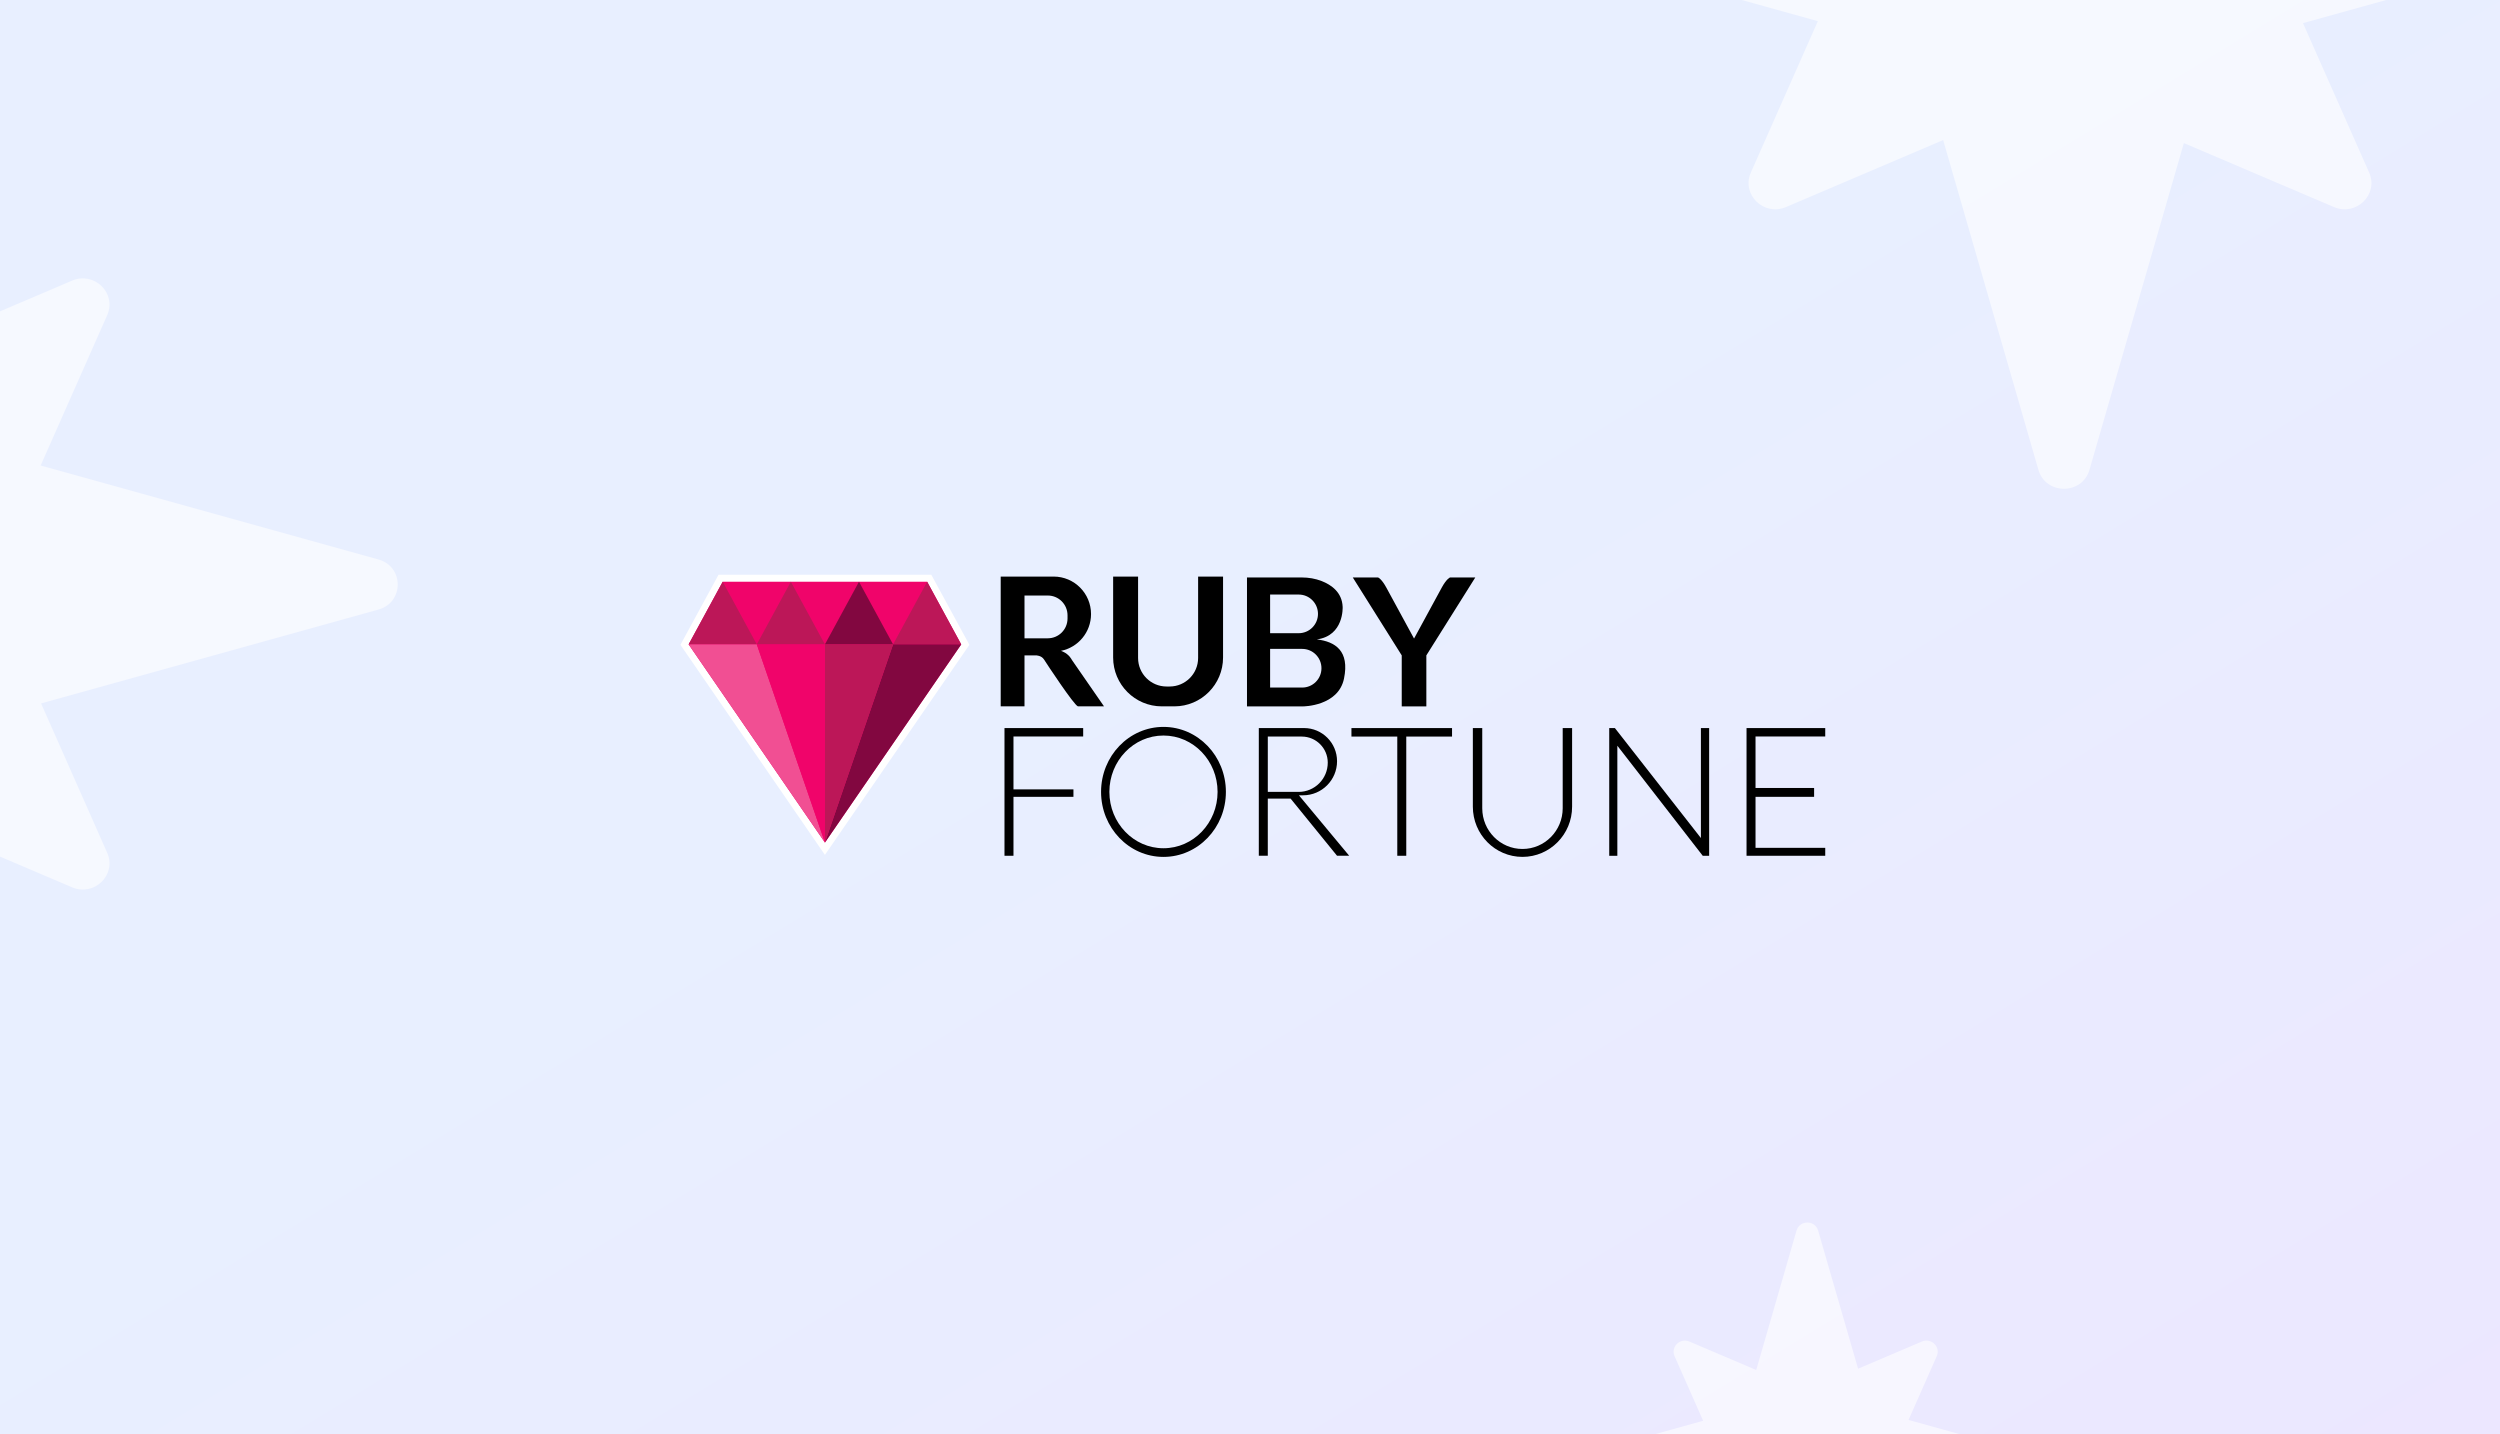 <svg width="441" height="253" viewBox="0 0 441 253" fill="none" xmlns="http://www.w3.org/2000/svg">
<rect x="0" y="0" width="441" height="253" fill="#333333" stroke="none"/>
<g clip-path="url(#clip0_10183_12981)">
<rect width="441" height="253" fill="white"/>
<rect width="441" height="253" fill="url(#paint0_linear_10183_12981)"/>
<path fill-rule="evenodd" clip-rule="evenodd" d="M327.764 241.443L339.019 236.646C340.672 235.943 342.363 237.583 341.647 239.224L336.665 250.479L361.927 257.507C363.857 258.034 363.857 260.73 361.927 261.257L336.697 268.276L341.647 279.46C342.363 281.081 340.691 282.741 339.019 282.038L327.784 277.249L320.723 301.688C320.186 303.582 317.439 303.582 316.901 301.688L309.776 277.025L298.015 282.038C296.363 282.741 294.671 281.1 295.388 279.46L300.403 268.13L275.698 261.257C273.767 260.73 273.767 258.034 275.698 257.507L300.434 250.625L295.388 239.224C294.671 237.603 296.343 235.943 298.015 236.646L309.796 241.667L316.901 217.076C317.439 215.182 320.186 215.182 320.723 217.076L327.764 241.443Z" fill="white" fill-opacity="0.6"/>
<path fill-rule="evenodd" clip-rule="evenodd" d="M385.186 -59.193L411.726 -70.504C415.622 -72.162 419.611 -68.293 417.921 -64.424L406.174 -37.885L465.744 -21.313C470.297 -20.069 470.297 -13.713 465.744 -12.47L406.249 4.082L417.921 30.452C419.611 34.275 415.669 38.189 411.726 36.531L385.235 25.241L368.585 82.867C367.318 87.335 360.841 87.335 359.573 82.867L342.77 24.711L315.037 36.531C311.141 38.189 307.151 34.321 308.841 30.452L320.667 3.736L262.415 -12.47C257.862 -13.713 257.862 -20.069 262.415 -21.313L320.742 -37.539L308.841 -64.424C307.151 -68.247 311.094 -72.162 315.037 -70.504L342.819 -58.663L359.573 -116.649C360.841 -121.117 367.318 -121.117 368.585 -116.649L385.186 -59.193Z" fill="white" fill-opacity="0.6"/>
<path fill-rule="evenodd" clip-rule="evenodd" d="M-13.814 60.807L12.726 49.496C16.622 47.838 20.611 51.707 18.922 55.576L7.174 82.115L66.744 98.687C71.297 99.931 71.297 106.287 66.744 107.53L7.249 124.082L18.922 150.452C20.611 154.275 16.669 158.189 12.726 156.531L-13.765 145.241L-30.415 202.867C-31.682 207.335 -38.159 207.335 -39.427 202.867L-56.23 144.711L-83.963 156.531C-87.859 158.189 -91.849 154.321 -90.159 150.452L-78.333 123.736L-136.585 107.53C-141.138 106.287 -141.138 99.931 -136.585 98.687L-78.258 82.461L-90.159 55.576C-91.849 51.753 -87.906 47.838 -83.963 49.496L-56.181 61.337L-39.427 3.351C-38.159 -1.117 -31.682 -1.117 -30.415 3.351L-13.814 60.807Z" fill="white" fill-opacity="0.6"/>
<path d="M127.484 102.617L121.473 113.67L145.516 148.626L169.559 113.67L163.547 102.617H127.484Z" fill="#F0046A"/>
<path d="M145.516 150.802L120.028 113.747L126.752 101.38H164.279L171.003 113.747L145.516 150.802ZM122.919 113.594L145.518 146.448L168.114 113.594L162.815 103.853H128.216L122.919 113.594Z" fill="white"/>
<path d="M189.069 116.396C189.069 116.396 188.64 115.439 187.472 114.938C187.359 114.888 187.255 114.849 187.157 114.809C190.178 114.206 192.458 111.531 192.458 108.322C192.458 104.668 189.505 101.708 185.865 101.708H180.724H178.624H176.524V124.602H180.721V115.608H182.75C182.75 115.608 183.704 115.608 184.157 116.325C184.611 117.041 189.429 124.364 190.144 124.602H194.748L189.069 116.396ZM184.832 105.051C186.755 105.051 188.312 106.613 188.312 108.542V109.105C188.312 111.034 186.755 112.596 184.832 112.596H180.721V105.051H184.832Z" fill="black"/>
<path d="M215.747 101.708V115.983C215.747 120.743 211.9 124.602 207.155 124.602H204.949C200.205 124.602 196.357 120.743 196.357 115.983V101.708H200.757V116.062C200.757 118.844 203.005 121.099 205.777 121.099H206.327C209.1 121.099 211.348 118.844 211.348 116.062V101.708H215.747Z" fill="black"/>
<path d="M232.287 112.79C237.106 112.152 236.844 107.067 236.844 107.067C236.751 104.476 234.831 103.158 233.14 102.498C232.026 102.063 230.833 101.865 229.638 101.865H224.334H219.969V124.605H224.334H229.904C229.904 124.605 236.08 124.581 237.083 119.7C238.087 114.82 235.555 113.181 232.287 112.79ZM224.048 104.879H229.093C230.971 104.879 232.492 106.404 232.492 108.288C232.492 110.172 230.971 111.697 229.093 111.697H224.048V104.879ZM229.707 121.285H224.048V114.466H229.707C231.585 114.466 233.106 115.992 233.106 117.876C233.106 119.76 231.585 121.285 229.707 121.285Z" fill="black"/>
<path d="M255.786 101.865C255.786 101.865 255.184 102.068 254.326 103.648C253.469 105.227 249.437 112.644 249.437 112.644C249.437 112.644 245.407 105.227 244.547 103.648C243.689 102.068 243.088 101.865 243.088 101.865H238.631L247.265 115.609V124.605H249.437H251.608V115.609L260.242 101.865H255.786Z" fill="black"/>
<path d="M191.073 129.916V128.432H178.777H177.192V129.916V150.958H178.777V140.561H189.355V139.246H178.777V129.916H191.073Z" fill="black"/>
<path d="M205.237 128.225C199.157 128.225 194.228 133.357 194.228 139.691C194.228 146.023 199.157 151.158 205.237 151.158C211.318 151.158 216.247 146.025 216.247 139.691C216.247 133.357 211.318 128.225 205.237 128.225ZM205.237 149.63C199.965 149.63 195.694 145.18 195.694 139.689C195.694 134.198 199.968 129.748 205.237 129.748C210.509 129.748 214.781 134.198 214.781 139.689C214.781 145.18 210.509 149.63 205.237 149.63Z" fill="black"/>
<path d="M229.13 140.292H229.862C233.172 140.292 235.856 137.599 235.856 134.279C235.856 131.048 233.246 128.429 230.025 128.429H223.639H222.054V140.015V150.955H223.639V140.87H227.659L235.854 150.955H237.998L229.13 140.292ZM223.641 129.93H229.631C232.164 129.93 234.217 131.99 234.217 134.531C234.217 137.379 231.915 139.691 229.074 139.691H223.641V129.93Z" fill="black"/>
<path d="M256.14 128.432H248.066H246.481H238.395V129.931H246.481V150.958H248.066V129.931H256.14V128.432Z" fill="black"/>
<path d="M300.039 128.432V147.83L284.869 128.432H283.868V150.958H285.3V131.545L300.362 150.958H301.123H301.493V128.432H300.039Z" fill="black"/>
<path d="M321.972 129.916V128.432H309.674H308.089V129.916V149.558V150.958H309.674H321.972V149.558H309.674V140.561H320.008V138.999H309.674V129.916H321.972Z" fill="black"/>
<path d="M277.319 128.432V142.297C277.319 147.19 273.4 151.155 268.565 151.155C263.731 151.155 259.81 147.19 259.81 142.297V128.432H261.469V142.579C261.469 146.544 264.646 149.758 268.565 149.758C272.483 149.758 275.66 146.544 275.66 142.579V128.432H277.319Z" fill="black"/>
<path d="M127.484 102.616L121.473 113.67L145.516 148.626L169.559 113.67L163.547 102.616H127.484Z" fill="#F0046A"/>
<path d="M133.495 113.67L127.484 102.616L121.473 113.67H133.495Z" fill="#BC1758"/>
<path d="M145.516 113.67L139.504 102.616L133.496 113.67H145.516Z" fill="#BC1758"/>
<path d="M157.538 113.67L151.527 102.616L145.516 113.67H157.538Z" fill="#820740"/>
<path d="M169.559 113.67L163.547 102.616L157.539 113.67H169.559Z" fill="#BC1758"/>
<path d="M133.495 113.67L145.516 148.626L121.473 113.67H133.495Z" fill="#F14F93"/>
<path d="M157.538 113.67L145.516 148.626L169.559 113.67H157.538Z" fill="#820740"/>
<path d="M157.538 113.67H145.516V148.626L157.538 113.67Z" fill="#BC1758"/>
<path d="M133.496 113.67H145.516V148.626L133.496 113.67Z" fill="#F0046A"/>
</g>
<defs>
<linearGradient id="paint0_linear_10183_12981" x1="246.5" y1="-15.5" x2="499" y2="398.5" gradientUnits="userSpaceOnUse">
<stop offset="0.167" stop-color="#E8EFFF"/>
<stop offset="1" stop-color="#EEE2FF"/>
</linearGradient>
<clipPath id="clip0_10183_12981">
<rect width="441" height="253" fill="white"/>
</clipPath>
</defs>
</svg>
